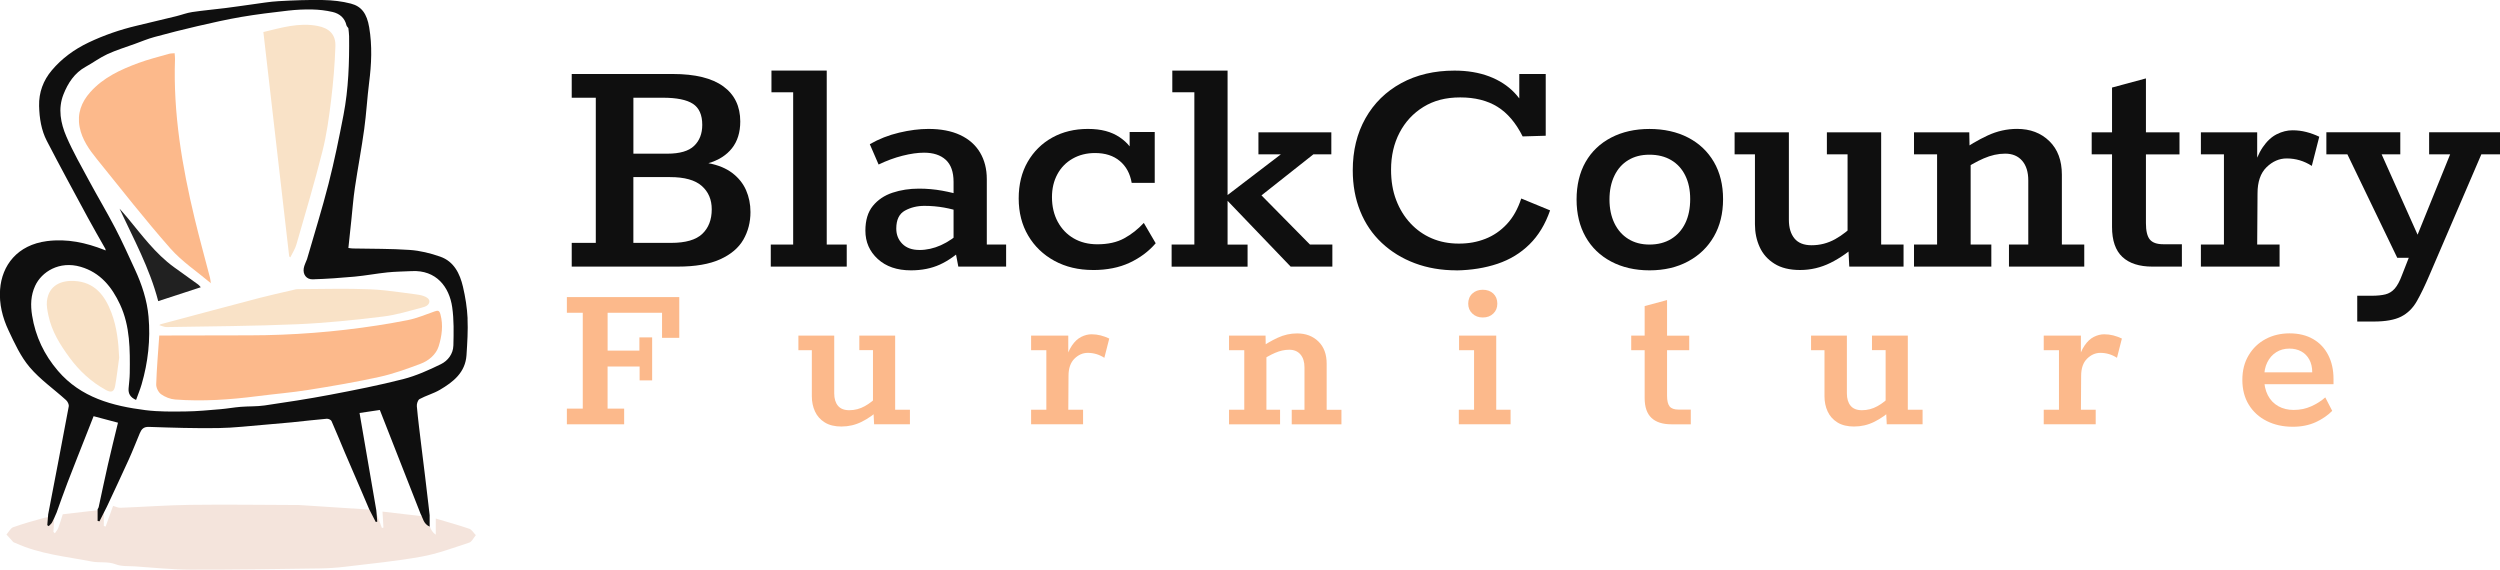 <svg xmlns="http://www.w3.org/2000/svg" id="Layer_2" data-name="Layer 2" viewBox="0 0 803.8 183.15"><g id="Layer_1-2" data-name="Layer 1"><g><g><path d="m120.69,163.97c.7,1.93,1.4,3.86,2.1,5.79.16-.05.33-.09.49-.14-.1-1.71-.2-3.42-.3-5.13,4.75.55,9.49,1.11,14.24,1.66.76,1.91.87,4.47,2.89,5.76v-5.19c3.61,1.08,7.22,2.07,10.79,3.29.77.26,1.39,1.34,2.09,2.05-.69.82-1.29,2.12-2.07,2.38-5.13,1.68-10.25,3.61-15.46,4.54-8.12,1.46-16.3,2.25-24.45,3.23-2.72.33-5.46.51-8.19.55-13.88.19-27.76.43-41.64.39-5.97-.02-11.94-.66-17.91-1.06-2.04-.13-4.16.08-6.09-.66-2.57-.99-5.14-.39-7.7-.89-8.23-1.62-16.56-2.32-24.53-5.96-.24-.11-.52-.15-.72-.35-.73-.76-1.43-1.58-2.15-2.37.71-.8,1.34-2.05,2.14-2.34,3.32-1.18,6.68-2.12,10.05-3.04,1.05-.29,2.14-.25,3.21-.36-.1,1.64-.2,3.28-.3,4.91l.46.43c.37-.57.85-1.07,1.1-1.73.54-1.41.97-2.91,1.44-4.38,4.4-.51,8.8-1.03,13.2-1.54v5.29c.19.07.39.13.58.2.8-2.22,1.6-4.44,2.4-6.66.78.22,1.56.65,2.33.62,7.5-.28,14.99-.84,22.49-.94,11.33-.15,22.67.01,34,.05.57,0,1.15,0,1.72.05,7.93.51,15.86,1.03,23.78,1.55Z" style="fill: #f4e4dc;"></path><path d="m150.34,102.36c-.16-3.41-.71-6.84-1.49-10.17-.99-4.22-2.89-8.12-7.3-9.67-3.14-1.1-6.49-1.93-9.8-2.16-6.07-.43-12.18-.34-18.28-.47-.42,0-.83-.09-1.46-.16.33-3.06.64-6,.95-8.93.37-3.49.63-7.01,1.15-10.48.93-6.28,2.13-12.52,2.99-18.81.69-4.96.95-9.99,1.58-14.96.76-5.93,1.02-11.84.02-17.76-.74-4.39-2.43-6.73-5.87-7.63-2.88-.76-5.94-1.09-8.94-1.15-4.76-.09-9.52.09-14.28.36-2.94.16-5.86.68-8.79,1.07-2.76.37-5.52.8-8.28,1.14-3.57.45-7.17.76-10.73,1.29-1.76.26-3.45.92-5.19,1.35-4.21,1.03-8.43,2.04-12.65,3.04-5.36,1.27-10.52,3.04-15.52,5.42-4.59,2.19-8.58,5.11-11.8,8.93-2.72,3.22-4.19,7.08-4.08,11.47.1,3.94.7,7.78,2.5,11.25,4.28,8.27,8.74,16.45,13.17,24.65,1.84,3.4,3.78,6.74,5.68,10.1,0,.15,0,.3.01.46-.12-.06-.24-.12-.35-.18-5.95-2.34-11.97-3.68-18.51-2.84-9.47,1.23-14.49,7.76-15.05,15.6-.33,4.58.79,9.01,2.71,13.09,1.94,4.13,3.91,8.44,6.82,11.86,3.37,3.97,7.8,7.04,11.7,10.58.5.45.97,1.41.85,2.02-2.15,11.57-4.39,23.13-6.61,34.69-.1,1.16-.19,2.33-.29,3.49.15.1.31.2.46.31.37-.41.85-.76,1.1-1.23.54-1,.96-2.07,1.43-3.11,1.16-3.2,2.27-6.42,3.49-9.59,2.05-5.33,4.16-10.62,6.25-15.93.72-1.83,1.44-3.66,2.16-5.49,2.63.7,5.19,1.38,7.84,2.09-1.1,4.55-2.22,9.02-3.24,13.51-1.04,4.54-1.98,9.1-2.97,13.66-.05.23-.22.43-.34.65v3.76c.2.05.4.09.6.14.8-1.58,1.59-3.16,2.39-4.73,2.37-5.09,4.77-10.15,7.08-15.26,1.25-2.76,2.33-5.59,3.51-8.38.54-1.26,1.2-2.06,2.92-2,7.42.26,14.85.49,22.27.38,5.09-.07,10.17-.7,15.25-1.1,2.82-.22,5.63-.47,8.44-.75,3.74-.38,7.48-.83,11.23-1.15.49-.04,1.33.33,1.51.73,1.49,3.35,2.85,6.76,4.29,10.14,1.8,4.23,3.64,8.45,5.46,12.67.79,1.84,1.57,3.69,2.36,5.54.71,1.37,1.41,2.74,2.12,4.11.16-.03.33-.07.49-.1l-.31-3.64c-1.78-10.35-3.57-20.71-5.39-31.3,2.43-.36,4.45-.67,6.52-.97,4.44,11.31,8.78,22.37,13.12,33.43.76,1.35.88,3.17,2.9,4.08v-3.68c-.14-1.24-.28-2.48-.43-3.72-.35-2.99-.7-5.98-1.06-8.97-.39-3.22-.8-6.43-1.19-9.64-.51-4.23-1.06-8.46-1.44-12.71-.07-.76.32-2,.88-2.3,2.09-1.13,4.46-1.76,6.51-2.96,4.33-2.54,8.22-5.59,8.58-11.18.25-3.92.51-7.86.33-11.77Zm-4.57,8.74c-.07,2.68-1.76,4.89-4.01,5.99-3.9,1.91-7.95,3.73-12.14,4.81-7.8,1.99-15.71,3.55-23.62,5.05-6.94,1.32-13.93,2.38-20.92,3.41-2.54.37-5.16.24-7.73.45-2.18.18-4.33.58-6.51.76-3.71.31-7.43.68-11.15.72-4.31.05-8.66.12-12.92-.42-10.6-1.35-20.74-4.01-28.12-12.62-4.42-5.15-7.25-11.05-8.33-17.82-.53-3.32-.44-6.45.98-9.53,2.07-4.5,7.78-8.12,14.63-6.12,6.33,1.84,10.05,6.49,12.67,12.12,3.26,7,3.21,14.54,3.12,22.05-.02,1.63-.23,3.26-.37,4.88-.15,1.72.54,2.93,2.4,3.76.61-1.69,1.29-3.31,1.78-5,2.08-7.12,2.88-14.4,2.23-21.77-.47-5.3-2.14-10.34-4.37-15.17-2.05-4.45-4.06-8.93-6.32-13.27-2.67-5.12-5.64-10.09-8.38-15.17-2.54-4.72-5.22-9.39-7.34-14.29-1.85-4.29-2.76-8.98-.95-13.56,1.44-3.63,3.53-6.9,7.15-8.89,2.36-1.3,4.55-2.94,6.98-4.06,2.86-1.31,5.89-2.24,8.85-3.31,2.08-.76,4.14-1.62,6.27-2.2,4.58-1.25,9.19-2.42,13.82-3.49,4.68-1.08,9.37-2.15,14.1-2.96,5-.85,10.05-1.46,15.1-2.04,2.57-.29,5.19-.42,7.77-.36,2.17.05,4.38.31,6.49.8,2.22.52,3.9,1.87,4.46,4.28.08.33.4.61.61.91.08.86.23,1.71.24,2.57.09,8.5-.19,16.99-1.8,25.36-1.43,7.41-2.94,14.82-4.81,22.13-2.08,8.14-4.59,16.16-6.92,24.23-.36.97-.88,1.92-1.05,2.92-.33,2.01.88,3.63,2.91,3.56,4.47-.14,8.94-.45,13.4-.86,3.54-.33,7.06-1,10.6-1.37,2.58-.27,5.18-.27,7.77-.41,7.94-.43,12.12,5.11,13.05,11.6.58,4.05.48,8.22.38,12.33Z" style="fill: #0f0f0f;"></path><path d="m51.22,107.87c1.29,0,2.62,0,3.95,0,8.35-.02,16.69-.03,25.04-.05,13.75-.02,27.58-1.08,41.16-3.19,3.22-.5,6.44-1.06,9.64-1.69,3.09-.6,5.78-1.8,8.74-2.82,1.06-.37,1.51-.33,1.86.95.96,3.53.44,7.06-.58,10.31-.8,2.56-3.16,4.59-5.77,5.57-4.34,1.63-8.75,3.24-13.26,4.23-7.52,1.66-15.14,2.96-22.75,4.17-5.5.88-11.06,1.33-16.58,2.04-8.76,1.12-17.55,1.73-26.37,1.06-1.55-.12-3.23-.79-4.5-1.69-.87-.62-1.61-2.1-1.58-3.17.17-5.18.62-10.35.99-15.73Z" style="fill: #fcb98b;"></path><path d="m67.75,91.02c-4.36-3.68-9.24-6.91-12.97-11.14-8.18-9.29-15.82-19.06-23.6-28.69-2.48-3.07-4.79-6.29-5.57-10.31-.84-4.35.54-8.02,3.4-11.24,4.19-4.72,9.74-7.25,15.48-9.38,3.21-1.19,6.57-2.01,9.87-2.96.52-.15,1.09-.12,1.79-.19.05.75.14,1.31.12,1.86-.62,17.44,2.27,34.45,6.32,51.31,1.53,6.37,3.29,12.68,4.93,19.02.14.55.17,1.12.25,1.68l-.03.03Z" style="fill: #fcb98b;"></path><path d="m92.98,82.43c-2.76-23.96-5.51-47.93-8.3-72.13,5.69-1.36,11.42-3.13,17.49-1.95,3.74.73,5.8,2.79,5.67,6.51-.19,5.81-.69,11.63-1.39,17.41-.67,5.49-1.42,11.01-2.77,16.35-2.54,10.07-5.51,20.04-8.39,30.03-.41,1.43-1.29,2.74-1.95,4.1-.12-.11-.24-.21-.37-.32Z" style="fill: #f9e2c7;"></path><path d="m93.71,93.36c.64-.13,1.29-.38,1.93-.39,7.77-.03,15.55-.27,23.3.04,3.27.13,6.52.53,9.75.96,1.62.22,3.25.44,4.87.65,1.23.16,4.18.56,4.48,2.11.09.49-.16.99-.53,1.33-.53.49-1.26.69-1.96.87-4.08,1.07-8.13,2.33-12.33,2.84-9.16,1.11-18.37,2.08-27.59,2.48-14,.6-28.03.67-42.05.91-.79.01-1.58-.4-2.38-.62.17-.11.33-.26.51-.31,10.64-2.84,21.28-5.7,31.93-8.49,3.33-.87,6.7-1.59,10.05-2.38Z" style="fill: #f9e2c7;"></path><path d="m38.3,115.13c-.42,3.01-.75,6.03-1.29,9.01-.34,1.84-1.25,2.18-2.89,1.29-4.77-2.59-8.68-6.23-11.84-10.56-2.96-4.05-5.65-8.34-6.7-13.38-.32-1.54-.67-3.17-.49-4.7.62-5.24,4.81-6.67,8.78-6.46,6.61.35,9.89,4.71,11.99,10.3,1.74,4.64,2.24,9.5,2.46,14.48Z" style="fill: #f9e2c7;"></path><path d="m64.56,92.35c-4.72,1.54-9.23,3.01-13.69,4.47-2.75-10.59-7.88-19.94-12.44-29.73.84.95,1.7,1.88,2.5,2.86,4.67,5.63,9,11.58,15.01,15.95,2.59,1.89,5.21,3.73,7.81,5.61.3.22.52.54.8.85Z" style="fill: #212121;"></path><path d="m67.78,90.99s.1.06.14.09c-.06-.02-.12-.04-.17-.06,0,0,.03-.03.03-.03Z" style="fill: #afaea9;"></path></g><g><path d="m183.82,85.72v-7.63h7.74V31.42h-7.74v-7.63h32.49c7.2,0,12.61,1.33,16.25,3.98,3.63,2.65,5.45,6.42,5.45,11.29,0,3.49-.89,6.36-2.67,8.61-1.78,2.25-4.31,3.85-7.58,4.8,3.12.58,5.69,1.64,7.69,3.16,2,1.53,3.47,3.36,4.42,5.51.94,2.15,1.42,4.49,1.42,7.03,0,3.27-.76,6.23-2.29,8.89-1.53,2.65-4.02,4.76-7.47,6.32-3.45,1.56-7.98,2.34-13.58,2.34h-34.13Zm19.84-36.31h10.9c4,0,6.87-.83,8.61-2.51,1.75-1.67,2.62-3.93,2.62-6.76,0-3.2-1-5.45-3-6.76-2-1.31-5.22-1.96-9.65-1.96h-9.49v17.99Zm0,28.68h12.1c4.65,0,8-.96,10.03-2.89,2.03-1.92,3.05-4.56,3.05-7.91,0-3.12-1.07-5.63-3.22-7.52-2.15-1.89-5.54-2.83-10.2-2.83h-11.78v21.15Z" style="fill: #0f0f0f;"></path><path d="m247.82,85.72v-7.09h7.2V29.67h-6.98v-6.98h17.77v55.94h6.43v7.09h-24.42Z" style="fill: #0f0f0f;"></path><path d="m292.85,86.92c-4.43,0-7.98-1.22-10.63-3.65-2.65-2.43-3.98-5.47-3.98-9.1,0-3.34.8-6,2.4-7.96,1.6-1.96,3.71-3.38,6.32-4.25,2.62-.87,5.45-1.31,8.5-1.31,2.54,0,5.02.22,7.42.65,2.4.44,4.65.98,6.76,1.64l-3.05.44v-4.91c0-3.2-.84-5.56-2.51-7.09-1.67-1.53-4-2.29-6.98-2.29-2.04,0-4.34.33-6.92.98-2.58.65-5.14,1.6-7.69,2.83l-2.83-6.54c2.91-1.67,6.05-2.91,9.43-3.71,3.38-.8,6.52-1.2,9.43-1.2,4,0,7.4.65,10.2,1.96,2.8,1.31,4.92,3.18,6.38,5.62,1.45,2.44,2.18,5.29,2.18,8.56v21.04h6.21v7.09h-15.37l-1.2-6.32h3.27c-2.62,2.55-5.29,4.43-8.01,5.67-2.73,1.24-5.83,1.85-9.32,1.85Zm2.73-6.54c2.33,0,4.63-.51,6.92-1.53,2.29-1.02,4.63-2.62,7.03-4.8l-2.94,4.03v-11.99l2.4,2.07c-1.6-.58-3.42-1.05-5.45-1.42-2.04-.36-4.14-.55-6.32-.55-2.33,0-4.42.51-6.27,1.53-1.85,1.02-2.78,2.94-2.78,5.78,0,1.96.65,3.6,1.96,4.91s3.12,1.96,5.45,1.96Z" style="fill: #0f0f0f;"></path><path d="m351.41,86.81c-4.65,0-8.78-.98-12.38-2.94-3.6-1.96-6.42-4.67-8.45-8.12-2.04-3.45-3.05-7.43-3.05-11.94s.96-8.43,2.89-11.78c1.93-3.34,4.56-5.94,7.91-7.8,3.34-1.85,7.16-2.78,11.45-2.78s7.54.89,10.2,2.67c2.65,1.78,4.38,4.02,5.18,6.71h-1.96v-8.4h8.07v16.36h-7.41c-.51-2.98-1.78-5.32-3.82-7.03-2.04-1.71-4.69-2.56-7.96-2.56-2.69,0-5.09.6-7.2,1.8-2.11,1.2-3.75,2.87-4.91,5.02-1.16,2.15-1.74,4.6-1.74,7.36,0,2.98.62,5.62,1.85,7.91,1.24,2.29,2.94,4.07,5.12,5.34,2.18,1.27,4.72,1.91,7.63,1.91,3.42,0,6.29-.64,8.61-1.91,2.33-1.27,4.43-2.93,6.32-4.96l3.82,6.54c-2.25,2.62-5.05,4.71-8.4,6.27-3.34,1.56-7.27,2.34-11.78,2.34Z" style="fill: #0f0f0f;"></path><path d="m376.7,85.72v-7.09h7.31V29.67h-7.09v-6.98h17.77v40.02l17.12-13.08h-7.2v-7.09h23.44v7.09h-5.78l-16.68,13.19,15.59,15.81h7.2v7.09h-13.41l-20.28-21.15v14.07h6.43v7.09h-24.42Z" style="fill: #0f0f0f;"></path><path d="m468.3,86.92c-4.87,0-9.34-.76-13.41-2.29-4.07-1.53-7.62-3.71-10.63-6.54-3.02-2.83-5.33-6.23-6.92-10.19-1.6-3.96-2.4-8.34-2.4-13.14,0-6.32,1.36-11.9,4.09-16.74,2.73-4.83,6.56-8.6,11.5-11.29,4.94-2.69,10.65-4.03,17.12-4.03,4.14,0,7.85.62,11.12,1.85,3.27,1.24,6,3,8.18,5.29,2.18,2.29,3.71,4.93,4.58,7.91l-3.05-1.09v-12.87h8.5v19.85l-7.42.22c-2.18-4.36-4.89-7.54-8.12-9.54-3.24-2-7.22-3-11.94-3s-8.52,1.02-11.83,3.05c-3.31,2.04-5.87,4.8-7.69,8.29-1.82,3.49-2.73,7.45-2.73,11.89,0,3.64.54,6.89,1.64,9.76,1.09,2.87,2.62,5.36,4.58,7.47,1.96,2.11,4.25,3.73,6.87,4.85,2.62,1.13,5.52,1.69,8.72,1.69s5.89-.51,8.5-1.53c2.62-1.02,4.92-2.6,6.92-4.74,2-2.14,3.54-4.89,4.63-8.23l9.27,3.82c-1.53,4.44-3.73,8.07-6.6,10.9-2.87,2.84-6.31,4.93-10.3,6.27-4,1.34-8.4,2.05-13.19,2.13Z" style="fill: #0f0f0f;"></path><path d="m530.34,86.92c-4.65,0-8.76-.95-12.32-2.83-3.56-1.89-6.31-4.54-8.23-7.96-1.93-3.42-2.89-7.42-2.89-11.99s.96-8.67,2.89-12.05c1.93-3.38,4.67-6,8.23-7.85,3.56-1.85,7.67-2.78,12.32-2.78s8.87.93,12.43,2.78c3.56,1.85,6.32,4.47,8.29,7.85,1.96,3.38,2.94,7.36,2.94,11.94s-.98,8.58-2.94,11.99c-1.96,3.42-4.73,6.09-8.29,8.01-3.56,1.93-7.71,2.89-12.43,2.89Zm0-8.29c2.69,0,5.02-.6,6.98-1.8,1.96-1.2,3.47-2.89,4.53-5.07,1.05-2.18,1.58-4.76,1.58-7.74s-.53-5.43-1.58-7.58c-1.05-2.14-2.56-3.8-4.53-4.96-1.96-1.16-4.29-1.74-6.98-1.74s-4.89.58-6.81,1.74c-1.93,1.16-3.42,2.83-4.47,5.02-1.05,2.18-1.58,4.73-1.58,7.63s.53,5.45,1.58,7.63c1.05,2.18,2.54,3.87,4.47,5.07,1.92,1.2,4.2,1.8,6.81,1.8Z" style="fill: #0f0f0f;"></path><path d="m578.75,86.81c-3.34,0-6.09-.67-8.23-2.02-2.15-1.34-3.73-3.12-4.74-5.34-1.02-2.22-1.53-4.67-1.53-7.36v-22.46h-6.54v-7.09h17.45v28.13c0,2.55.6,4.54,1.8,6,1.2,1.46,3.04,2.18,5.51,2.18,2.69,0,5.21-.65,7.58-1.96,2.36-1.31,4.6-3.09,6.71-5.34l-2.73,5.12v-27.04h-6.65v-7.09h17.45v36.09h7.2v7.09h-17.45l-.33-6.65,3.27-.87c-2.91,2.69-5.91,4.8-9,6.32-3.09,1.53-6.34,2.29-9.76,2.29Z" style="fill: #0f0f0f;"></path><path d="m615.39,85.72v-7.09h7.42v-29h-7.42v-7.09h17.77l.11,5.78-3.38.65c3.05-2.18,6.11-3.98,9.16-5.4,3.05-1.42,6.22-2.13,9.49-2.13,4.22,0,7.67,1.31,10.36,3.93,2.69,2.62,4.03,6.22,4.03,10.79v22.46h7.2v7.09h-24.21v-7.09h6.21v-20.61c0-2.69-.65-4.8-1.96-6.32s-3.13-2.29-5.45-2.29-4.56.51-6.92,1.53c-2.36,1.02-4.85,2.44-7.47,4.25l3.27-4.58v28.02h6.65v7.09h-24.86Z" style="fill: #0f0f0f;"></path><path d="m692.04,85.72c-4.22,0-7.43-1.04-9.65-3.11-2.22-2.07-3.33-5.29-3.33-9.65v-23.33h-6.54v-7.09h6.54v-14.39l10.9-2.94v17.34h10.79v7.09h-10.79v22.13c0,2.47.42,4.22,1.25,5.23.83,1.02,2.27,1.53,4.31,1.53h6v7.2h-9.49Z" style="fill: #0f0f0f;"></path><path d="m707.63,85.72v-7.09h7.41v-29h-7.41v-7.09h18.1v12.98h-1.64c.94-3.49,2.09-6.22,3.43-8.18,1.34-1.96,2.85-3.36,4.53-4.2,1.67-.83,3.34-1.25,5.02-1.25,1.53,0,3,.18,4.42.54,1.42.36,2.82.87,4.2,1.53l-2.4,9.38c-1.24-.8-2.53-1.4-3.87-1.8-1.35-.4-2.74-.6-4.2-.6-2.4,0-4.56.95-6.49,2.83-1.93,1.89-2.89,4.69-2.89,8.4l-.11,16.46h7.2v7.09h-25.3Z" style="fill: #0f0f0f;"></path><path d="m757.9,103.38v-8.29h4.58c1.82,0,3.31-.15,4.47-.44,1.16-.29,2.16-.91,3-1.85.83-.95,1.62-2.4,2.34-4.36l2.18-5.56h-3.71l-16.03-33.26h-6.76v-7.09h23.77v7.09h-6l11.56,25.84,10.47-25.84h-6.76v-7.09h22.79v7.09h-6l-16.68,38.82c-1.46,3.42-2.82,6.23-4.09,8.45-1.27,2.22-2.94,3.85-5.02,4.91-2.07,1.05-5,1.58-8.78,1.58h-5.34Z" style="fill: #0f0f0f;"></path></g><g><path d="m182.26,136.42v-5.04h5.11v-30.82h-5.11v-5.04h36.14v13.1h-5.54v-8.06h-17.5v12.17h10.22v-4.25h4.1v13.82h-4.03v-4.46h-10.3v13.54h5.33v5.04h-18.43Z" style="fill: #fcb98b;"></path><path d="m270.6,137.14c-2.21,0-4.02-.44-5.44-1.33-1.42-.89-2.46-2.06-3.13-3.53-.67-1.46-1.01-3.08-1.01-4.86v-14.83h-4.32v-4.68h11.52v18.58c0,1.68.4,3,1.19,3.96.79.96,2,1.44,3.64,1.44,1.78,0,3.44-.43,5-1.3,1.56-.86,3.04-2.04,4.43-3.53l-1.8,3.38v-17.86h-4.39v-4.68h11.52v23.83h4.75v4.68h-11.52l-.22-4.39,2.16-.58c-1.92,1.78-3.9,3.17-5.94,4.18-2.04,1.01-4.19,1.51-6.44,1.51Z" style="fill: #fcb98b;"></path><path d="m331.52,136.42v-4.68h4.9v-19.15h-4.9v-4.68h11.95v8.57h-1.08c.62-2.3,1.38-4.1,2.27-5.4.89-1.3,1.88-2.22,2.99-2.77,1.1-.55,2.21-.83,3.31-.83,1.01,0,1.98.12,2.92.36.94.24,1.86.58,2.77,1.01l-1.58,6.19c-.82-.53-1.67-.92-2.56-1.19-.89-.26-1.81-.4-2.77-.4-1.58,0-3.01.62-4.28,1.87-1.27,1.25-1.91,3.1-1.91,5.54l-.07,10.87h4.75v4.68h-16.7Z" style="fill: #fcb98b;"></path><path d="m395.16,136.42v-4.68h4.9v-19.15h-4.9v-4.68h11.74l.07,3.82-2.23.43c2.02-1.44,4.03-2.63,6.05-3.56,2.02-.94,4.1-1.4,6.26-1.4,2.78,0,5.06.86,6.84,2.59,1.78,1.73,2.66,4.1,2.66,7.13v14.83h4.75v4.68h-15.98v-4.68h4.1v-13.61c0-1.78-.43-3.17-1.3-4.18-.86-1.01-2.06-1.51-3.6-1.51s-3.01.34-4.57,1.01c-1.56.67-3.2,1.61-4.93,2.81l2.16-3.02v18.5h4.39v4.68h-16.42Z" style="fill: #fcb98b;"></path><path d="m469.04,136.42v-4.68h4.9v-19.15h-4.82v-4.68h11.95v23.83h4.61v4.68h-16.63Zm7.7-34.34c-1.34,0-2.46-.42-3.35-1.26-.89-.84-1.33-1.91-1.33-3.2s.44-2.42,1.33-3.24c.89-.82,2-1.22,3.35-1.22s2.52.41,3.38,1.22c.86.82,1.3,1.9,1.3,3.24s-.43,2.36-1.3,3.2c-.86.84-1.99,1.26-3.38,1.26Z" style="fill: #fcb98b;"></path><path d="m537.36,136.42c-2.78,0-4.91-.68-6.37-2.05-1.46-1.37-2.2-3.49-2.2-6.37v-15.41h-4.32v-4.68h4.32v-9.5l7.2-1.94v11.45h7.13v4.68h-7.13v14.62c0,1.63.28,2.78.83,3.46.55.67,1.5,1.01,2.84,1.01h3.96v4.75h-6.26Z" style="fill: #fcb98b;"></path><path d="m596.19,137.14c-2.21,0-4.02-.44-5.44-1.33-1.42-.89-2.46-2.06-3.13-3.53-.67-1.46-1.01-3.08-1.01-4.86v-14.83h-4.32v-4.68h11.52v18.58c0,1.68.4,3,1.19,3.96.79.96,2,1.44,3.64,1.44,1.78,0,3.44-.43,5-1.3,1.56-.86,3.04-2.04,4.43-3.53l-1.8,3.38v-17.86h-4.39v-4.68h11.52v23.83h4.75v4.68h-11.52l-.22-4.39,2.16-.58c-1.92,1.78-3.9,3.17-5.94,4.18-2.04,1.01-4.19,1.51-6.44,1.51Z" style="fill: #fcb98b;"></path><path d="m657.1,136.42v-4.68h4.9v-19.15h-4.9v-4.68h11.95v8.57h-1.08c.62-2.3,1.38-4.1,2.27-5.4.89-1.3,1.88-2.22,2.99-2.77,1.1-.55,2.21-.83,3.31-.83,1.01,0,1.98.12,2.92.36.94.24,1.86.58,2.77,1.01l-1.58,6.19c-.82-.53-1.67-.92-2.56-1.19-.89-.26-1.81-.4-2.77-.4-1.58,0-3.01.62-4.28,1.87-1.27,1.25-1.91,3.1-1.91,5.54l-.07,10.87h4.75v4.68h-16.7Z" style="fill: #fcb98b;"></path><path d="m737.16,137.21c-3.12,0-5.9-.61-8.35-1.84s-4.37-2.96-5.76-5.22c-1.39-2.26-2.09-4.92-2.09-7.99s.67-5.66,2.02-7.92c1.34-2.26,3.16-4,5.44-5.22,2.28-1.22,4.86-1.84,7.74-1.84s5.45.61,7.56,1.84c2.11,1.22,3.73,2.94,4.86,5.15,1.13,2.21,1.69,4.78,1.69,7.7v1.66h-24.19l.07-3.82h17.28c0-1.58-.31-2.95-.94-4.1-.62-1.15-1.49-2.03-2.59-2.63-1.1-.6-2.38-.9-3.82-.9-1.58,0-2.99.38-4.21,1.15-1.22.77-2.19,1.85-2.88,3.24-.7,1.39-1.04,3.1-1.04,5.11s.4,3.94,1.19,5.47c.79,1.54,1.91,2.71,3.35,3.53,1.44.82,3.1,1.22,4.97,1.22,2.02,0,3.89-.38,5.62-1.15,1.73-.77,3.24-1.73,4.54-2.88l2.23,4.32c-1.39,1.44-3.16,2.65-5.29,3.64-2.14.98-4.6,1.48-7.38,1.48Z" style="fill: #fcb98b;"></path></g></g></g></svg>
